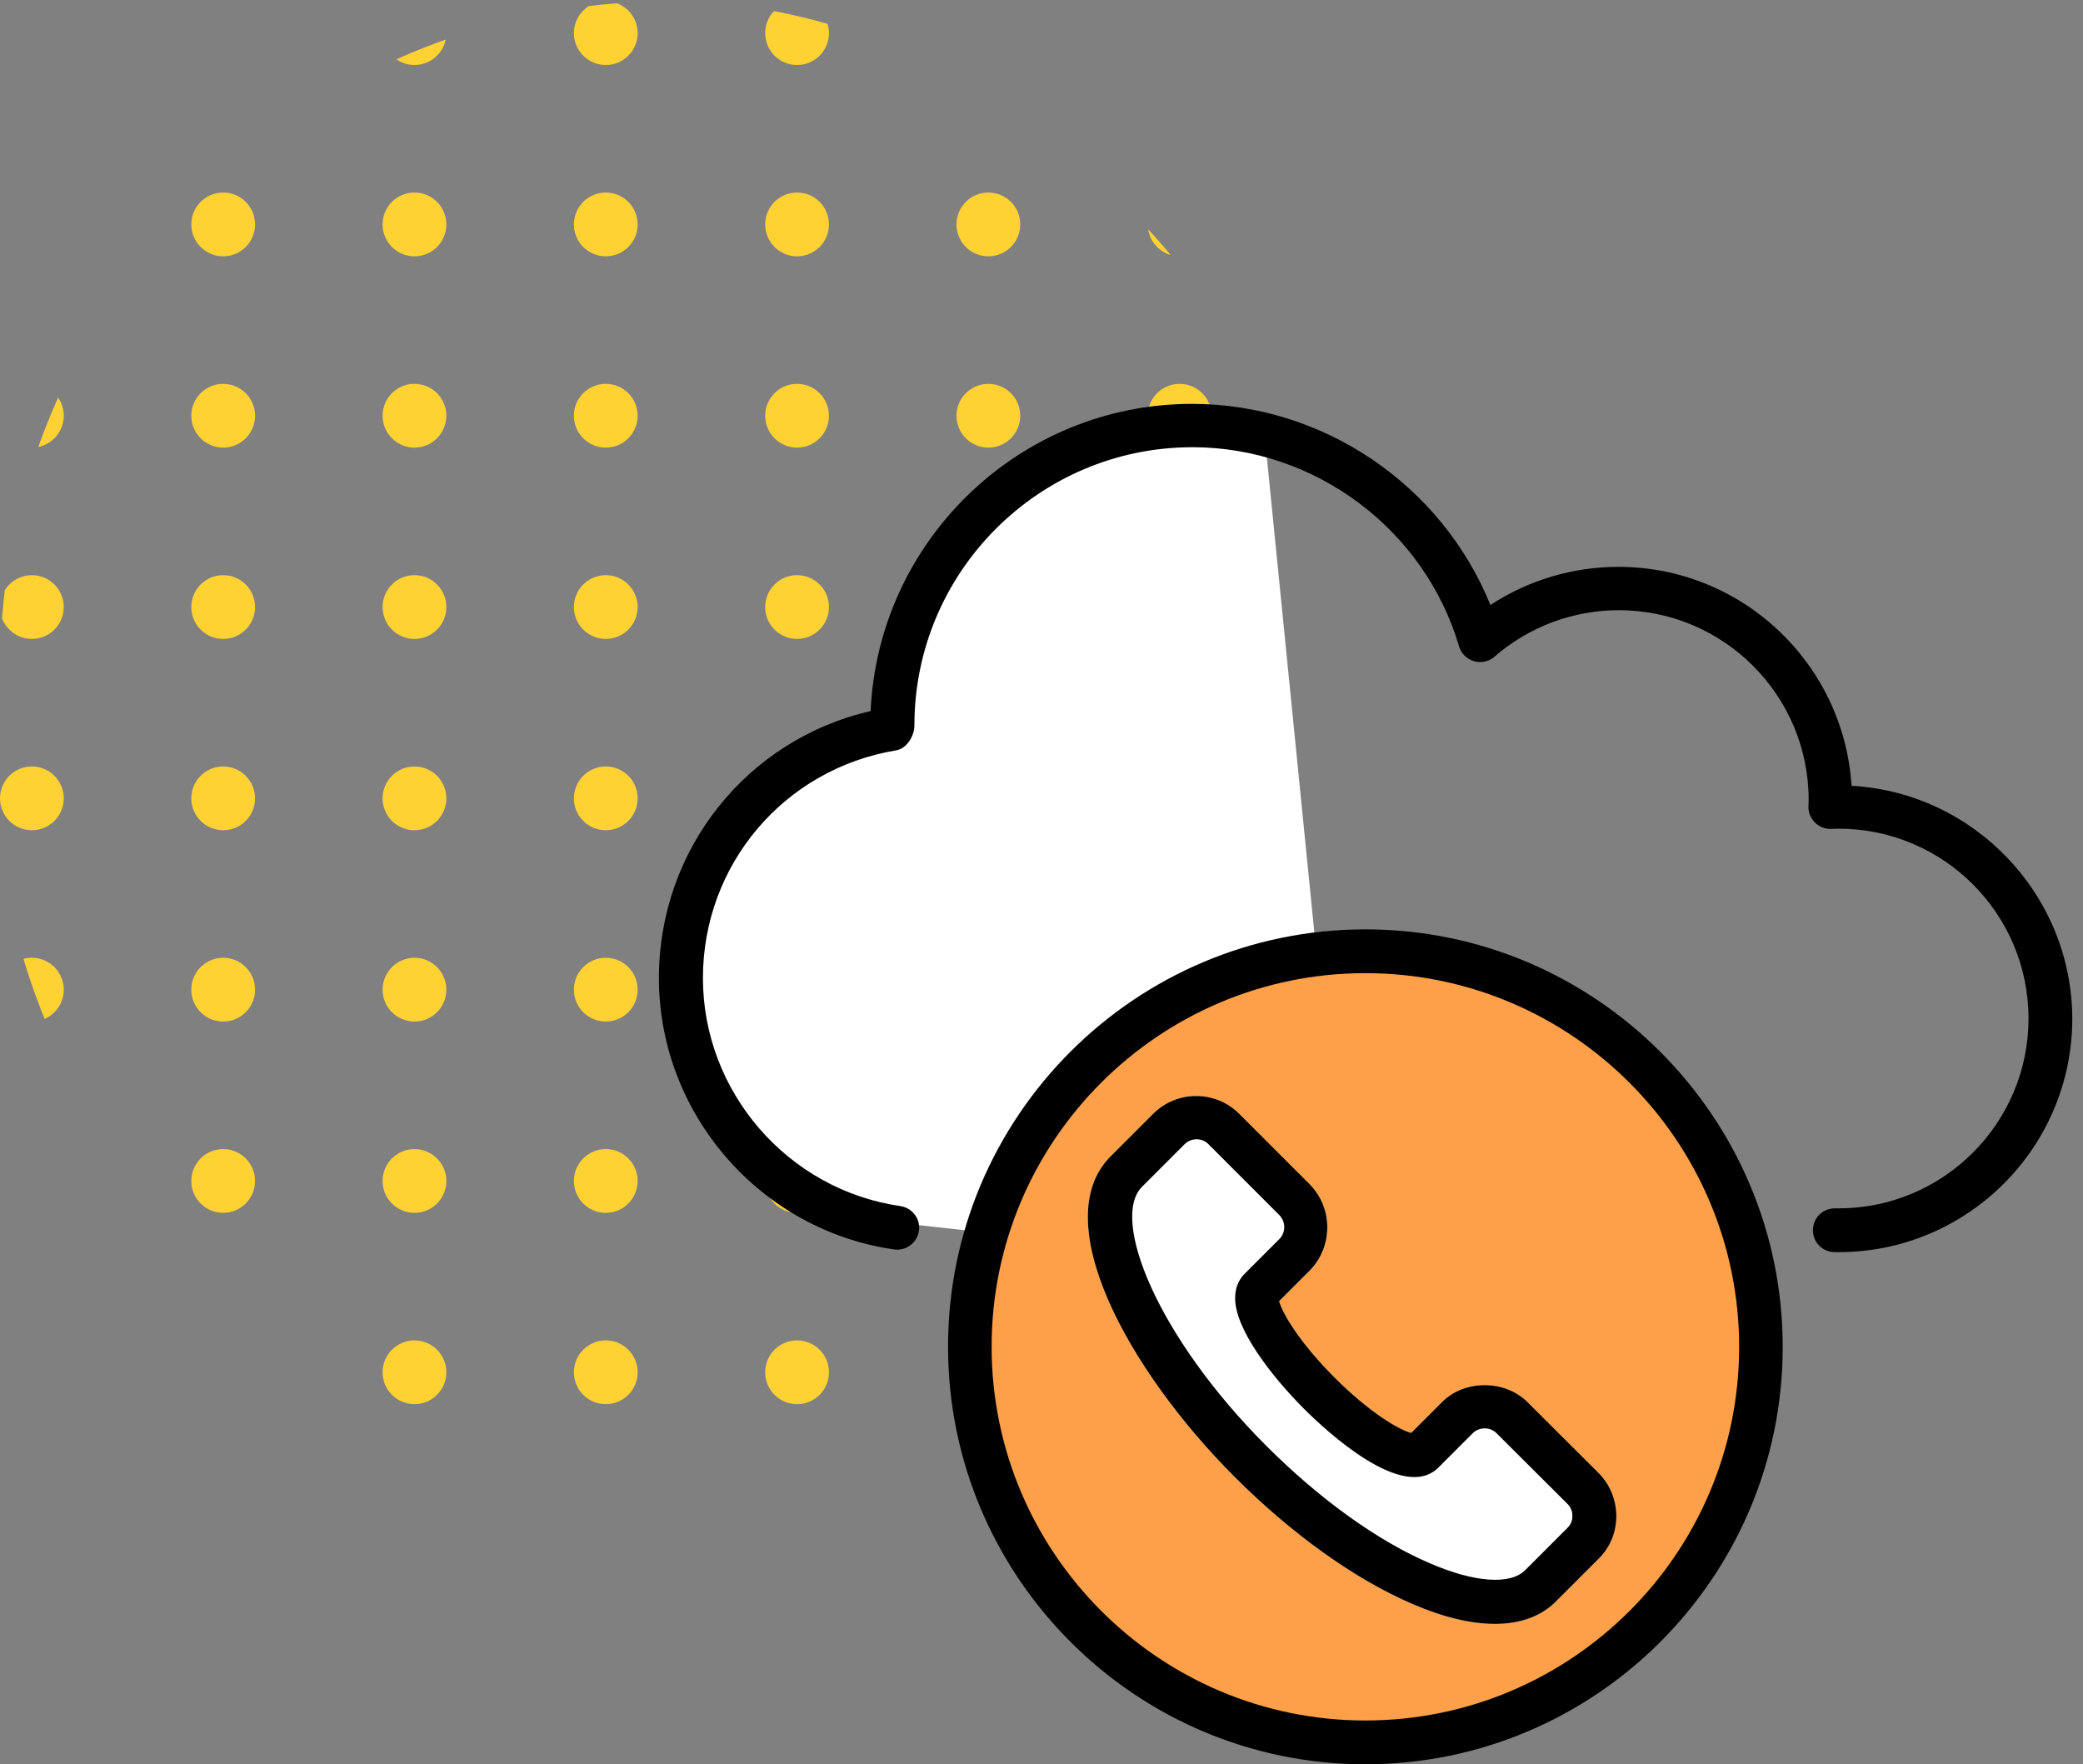 <?xml version="1.0" encoding="UTF-8"?>
<svg xmlns="http://www.w3.org/2000/svg" width="98" height="83" viewBox="0 0 98 83" fill="none">
  <rect x="0" y="0" width="98" height="83" fill="#808080" stroke="none"/>
  <g clip-path="url(#clip0_1648_68984)">
    <g clip-path="url(#clip1_1648_68984)">
      <circle cx="1.5" cy="1.558" r="1.5" fill="#FFD233"></circle>
      <circle cx="10.5" cy="1.558" r="1.5" fill="#FFD233"></circle>
      <circle cx="19.5" cy="1.558" r="1.5" fill="#FFD233"></circle>
      <circle cx="28.5" cy="1.558" r="1.5" fill="#FFD233"></circle>
      <circle cx="37.5" cy="1.558" r="1.5" fill="#FFD233"></circle>
      <circle cx="46.5" cy="1.558" r="1.5" fill="#FFD233"></circle>
      <circle cx="55.5" cy="1.558" r="1.5" fill="#FFD233"></circle>
    </g>
    <g clip-path="url(#clip2_1648_68984)">
      <circle cx="1.5" cy="10.558" r="1.5" fill="#FFD233"></circle>
      <circle cx="10.5" cy="10.558" r="1.5" fill="#FFD233"></circle>
      <circle cx="19.5" cy="10.558" r="1.5" fill="#FFD233"></circle>
      <circle cx="28.5" cy="10.558" r="1.5" fill="#FFD233"></circle>
      <circle cx="37.5" cy="10.558" r="1.5" fill="#FFD233"></circle>
      <circle cx="46.5" cy="10.558" r="1.5" fill="#FFD233"></circle>
      <circle cx="55.5" cy="10.558" r="1.5" fill="#FFD233"></circle>
    </g>
    <g clip-path="url(#clip3_1648_68984)">
      <circle cx="1.5" cy="19.558" r="1.5" fill="#FFD233"></circle>
      <circle cx="10.5" cy="19.558" r="1.5" fill="#FFD233"></circle>
      <circle cx="19.5" cy="19.558" r="1.5" fill="#FFD233"></circle>
      <circle cx="28.5" cy="19.558" r="1.5" fill="#FFD233"></circle>
      <circle cx="37.5" cy="19.558" r="1.5" fill="#FFD233"></circle>
      <circle cx="46.5" cy="19.558" r="1.5" fill="#FFD233"></circle>
      <circle cx="55.5" cy="19.558" r="1.5" fill="#FFD233"></circle>
    </g>
    <g clip-path="url(#clip4_1648_68984)">
      <circle cx="1.5" cy="28.558" r="1.5" fill="#FFD233"></circle>
      <circle cx="10.5" cy="28.558" r="1.5" fill="#FFD233"></circle>
      <circle cx="19.5" cy="28.558" r="1.5" fill="#FFD233"></circle>
      <circle cx="28.5" cy="28.558" r="1.5" fill="#FFD233"></circle>
      <circle cx="37.5" cy="28.558" r="1.5" fill="#FFD233"></circle>
      <circle cx="46.5" cy="28.558" r="1.5" fill="#FFD233"></circle>
      <circle cx="55.5" cy="28.558" r="1.5" fill="#FFD233"></circle>
    </g>
    <g clip-path="url(#clip5_1648_68984)">
      <circle cx="1.5" cy="37.558" r="1.5" fill="#FFD233"></circle>
      <circle cx="10.5" cy="37.558" r="1.5" fill="#FFD233"></circle>
      <circle cx="19.5" cy="37.558" r="1.5" fill="#FFD233"></circle>
      <circle cx="28.5" cy="37.558" r="1.5" fill="#FFD233"></circle>
      <circle cx="37.5" cy="37.558" r="1.5" fill="#FFD233"></circle>
      <circle cx="46.5" cy="37.558" r="1.5" fill="#FFD233"></circle>
      <circle cx="55.5" cy="37.558" r="1.5" fill="#FFD233"></circle>
    </g>
    <g clip-path="url(#clip6_1648_68984)">
      <circle cx="1.5" cy="46.558" r="1.5" fill="#FFD233"></circle>
      <circle cx="10.5" cy="46.558" r="1.5" fill="#FFD233"></circle>
      <circle cx="19.5" cy="46.558" r="1.5" fill="#FFD233"></circle>
      <circle cx="28.5" cy="46.558" r="1.5" fill="#FFD233"></circle>
      <circle cx="37.5" cy="46.558" r="1.5" fill="#FFD233"></circle>
      <circle cx="46.5" cy="46.558" r="1.5" fill="#FFD233"></circle>
      <circle cx="55.5" cy="46.558" r="1.5" fill="#FFD233"></circle>
    </g>
    <g clip-path="url(#clip7_1648_68984)">
      <circle cx="1.5" cy="55.558" r="1.5" fill="#FFD233"></circle>
      <circle cx="10.5" cy="55.558" r="1.5" fill="#FFD233"></circle>
      <circle cx="19.5" cy="55.558" r="1.5" fill="#FFD233"></circle>
      <circle cx="28.5" cy="55.558" r="1.5" fill="#FFD233"></circle>
      <circle cx="37.5" cy="55.558" r="1.5" fill="#FFD233"></circle>
      <circle cx="46.5" cy="55.558" r="1.5" fill="#FFD233"></circle>
      <circle cx="55.5" cy="55.558" r="1.5" fill="#FFD233"></circle>
    </g>
    <g clip-path="url(#clip8_1648_68984)">
      <circle cx="1.5" cy="64.558" r="1.5" fill="#FFD233"></circle>
      <circle cx="10.5" cy="64.558" r="1.5" fill="#FFD233"></circle>
      <circle cx="19.5" cy="64.558" r="1.5" fill="#FFD233"></circle>
      <circle cx="28.5" cy="64.558" r="1.5" fill="#FFD233"></circle>
      <circle cx="37.5" cy="64.558" r="1.5" fill="#FFD233"></circle>
      <circle cx="46.5" cy="64.558" r="1.5" fill="#FFD233"></circle>
      <circle cx="55.5" cy="64.558" r="1.5" fill="#FFD233"></circle>
    </g>
    <path d="M46.5 58L42 57.5L38.5 57L35.5 54L32.5 49.5V43.5L34.5 39L37 36.5L42 34.5V31.5L45.5 25L51.5 20.5H59.5L62 45.5L46.5 58Z" fill="white"></path>
  </g>
  <circle cx="64.237" cy="63.206" r="19.114" fill="#FDA049"></circle>
  <path d="M64.237 43.721C53.406 43.721 44.603 52.534 44.603 63.355C44.603 74.176 53.406 83 64.237 83C75.069 83 83.872 74.186 83.872 63.366C83.872 52.545 75.069 43.721 64.237 43.721ZM64.237 80.94C54.542 80.94 46.653 73.05 46.653 63.355C46.653 53.66 54.542 45.781 64.237 45.781C73.933 45.781 81.822 53.671 81.822 63.366C81.822 73.061 73.933 80.94 64.237 80.94Z" fill="black"></path>
  <path d="M71.883 65.978C70.8 64.884 68.888 64.905 67.847 65.957L66.393 67.411C65.851 67.273 64.471 66.488 62.793 64.81C61.115 63.132 60.319 61.752 60.181 61.21L61.625 59.766C62.719 58.651 62.719 56.835 61.625 55.72L58.301 52.396C57.186 51.281 55.37 51.281 54.255 52.396L52.248 54.403C49.243 57.408 53.023 64.417 58.099 69.493C60.797 72.19 63.759 74.303 66.456 75.461C67.901 76.087 69.217 76.395 70.332 76.395C71.522 76.395 72.499 76.045 73.199 75.344L75.206 73.337C75.748 72.806 76.045 72.094 76.045 71.33C76.045 70.565 75.748 69.833 75.206 69.291L71.883 65.978Z" fill="white"></path>
  <path d="M71.883 65.978C70.8 64.884 68.888 64.905 67.847 65.957L66.393 67.411C65.851 67.273 64.471 66.488 62.793 64.81C61.115 63.132 60.319 61.752 60.181 61.21L61.625 59.766C62.719 58.651 62.719 56.835 61.625 55.72L58.301 52.396C57.186 51.281 55.37 51.281 54.255 52.396L52.248 54.403C49.243 57.408 53.023 64.417 58.099 69.493C60.797 72.19 63.759 74.303 66.456 75.461C67.901 76.087 69.217 76.395 70.332 76.395C71.522 76.395 72.499 76.045 73.199 75.344L75.206 73.337C75.748 72.806 76.045 72.094 76.045 71.33C76.045 70.565 75.748 69.833 75.206 69.291L71.883 65.978ZM73.752 71.871C73.741 71.871 73.741 71.882 73.741 71.882L71.755 73.868C71.054 74.569 69.377 74.452 67.285 73.549C64.821 72.498 62.092 70.533 59.575 68.017C54.415 62.856 52.238 57.334 53.724 55.837L55.731 53.83C55.88 53.681 56.092 53.596 56.294 53.596C56.496 53.596 56.708 53.671 56.857 53.83L60.181 57.154C60.499 57.472 60.499 57.982 60.191 58.29L58.556 59.925C58.354 60.127 58.11 60.488 58.11 61.061C58.099 62.505 59.777 64.693 61.338 66.265C62.4 67.326 66.01 70.682 67.667 69.047L69.292 67.422C69.589 67.125 70.109 67.114 70.417 67.433L73.741 70.746C73.9 70.905 73.985 71.107 73.975 71.319C73.985 71.532 73.9 71.723 73.752 71.871Z" fill="black"></path>
  <path d="M87.11 36.967C86.749 31.222 81.971 26.667 76.141 26.667C73.996 26.667 71.904 27.293 70.12 28.462C67.837 22.823 62.262 19 56.082 19C47.969 19 41.322 25.424 40.961 33.452C35.141 34.79 31 39.951 31 46.014C31 52.386 35.757 57.876 42.065 58.779C42.617 58.863 43.148 58.471 43.233 57.908C43.318 57.345 42.925 56.825 42.362 56.74C37.063 55.975 33.071 51.367 33.071 46.014C33.071 40.673 36.894 36.171 42.16 35.3C42.66 35.215 43.021 34.631 43.021 34.121C43.021 26.911 48.882 21.039 56.103 21.039C61.859 21.039 67.019 24.893 68.644 30.405C68.74 30.744 69.005 30.999 69.345 31.106C69.685 31.201 70.046 31.127 70.311 30.893C71.936 29.481 74.017 28.706 76.162 28.706C81.089 28.706 85.093 32.709 85.093 37.636L85.082 37.934C85.072 38.22 85.188 38.496 85.39 38.698C85.592 38.9 85.868 39.006 86.155 38.995C86.272 38.995 86.388 38.985 86.505 38.985C91.432 38.985 95.436 42.988 95.436 47.915C95.436 52.843 91.432 56.846 86.505 56.846H86.325C85.751 56.846 85.294 57.302 85.294 57.876C85.294 58.449 85.751 58.906 86.325 58.906H86.505C92.569 58.906 97.496 53.979 97.496 47.915C97.474 42.086 92.876 37.286 87.11 36.967Z" fill="black"></path>
  <defs>
    <clipPath id="clip0_1648_68984">
      <rect y="0.058" width="63" height="69.391" rx="31.5" fill="white"></rect>
    </clipPath>
    <clipPath id="clip1_1648_68984">
      <rect width="80" height="9" fill="white" transform="translate(0 0.058)"></rect>
    </clipPath>
    <clipPath id="clip2_1648_68984">
      <rect width="80" height="9" fill="white" transform="translate(0 9.058)"></rect>
    </clipPath>
    <clipPath id="clip3_1648_68984">
      <rect width="80" height="9" fill="white" transform="translate(0 18.058)"></rect>
    </clipPath>
    <clipPath id="clip4_1648_68984">
      <rect width="80" height="9" fill="white" transform="translate(0 27.058)"></rect>
    </clipPath>
    <clipPath id="clip5_1648_68984">
      <rect width="80" height="9" fill="white" transform="translate(0 36.058)"></rect>
    </clipPath>
    <clipPath id="clip6_1648_68984">
      <rect width="80" height="9" fill="white" transform="translate(0 45.058)"></rect>
    </clipPath>
    <clipPath id="clip7_1648_68984">
      <rect width="80" height="9" fill="white" transform="translate(0 54.058)"></rect>
    </clipPath>
    <clipPath id="clip8_1648_68984">
      <rect width="80" height="9" fill="white" transform="translate(0 63.058)"></rect>
    </clipPath>
  </defs>
</svg>
